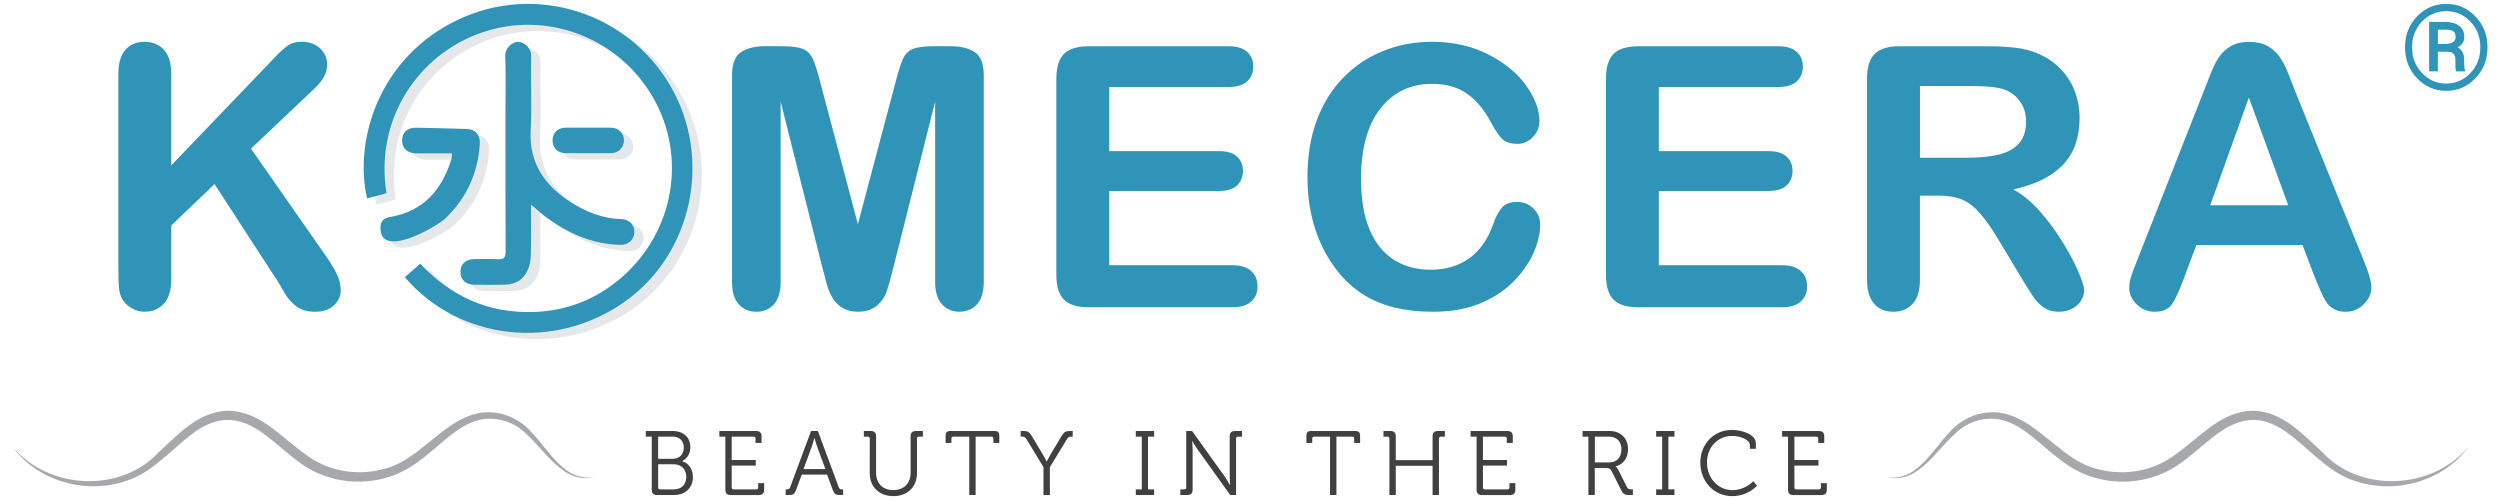 <?xml version="1.0" encoding="utf-8"?>
<!-- Generator: Adobe Illustrator 22.0.1, SVG Export Plug-In . SVG Version: 6.00 Build 0)  -->
<svg version="1.1" id="Layer_1" xmlns="http://www.w3.org/2000/svg" xmlns:xlink="http://www.w3.org/1999/xlink" x="0px" y="0px"
	 viewBox="0 0 100 20" style="enable-background:new 0 0 100 20;" xml:space="preserve">
<style type="text/css">
	.st0{fill:#404041;}
	.st1{fill:#E6E7E8;}
	.st2{fill:#3094B9;}
	.st3{fill:#A6A8AB;}
</style>
<g>
	<g>
		<path class="st0" d="M26.07,17.466h-0.237V17.24h1.089c0.401,0,0.692,0.244,0.692,0.645c0,0.281-0.142,0.466-0.327,0.557v0.007
			c0.262,0.073,0.43,0.324,0.43,0.634c0,0.456-0.335,0.718-0.765,0.718h-0.66c-0.157,0-0.222-0.065-0.222-0.222
			C26.07,19.579,26.07,17.466,26.07,17.466z M26.919,18.351c0.259,0,0.433-0.182,0.433-0.448c0-0.262-0.168-0.437-0.437-0.437h-0.59
			v0.885H26.919z M26.406,19.575h0.546c0.31,0,0.499-0.193,0.499-0.499s-0.204-0.506-0.502-0.506h-0.623v0.925
			C26.325,19.55,26.355,19.575,26.406,19.575z"/>
		<path class="st0" d="M29.012,17.466h-0.237V17.24h1.465c0.156,0,0.222,0.065,0.222,0.222v0.255h-0.24v-0.171
			c0-0.055-0.029-0.08-0.08-0.08h-0.874v0.933h0.962v0.226h-0.962v0.871c0,0.054,0.029,0.08,0.08,0.08h0.9
			c0.051,0,0.08-0.026,0.08-0.08v-0.171h0.237v0.255c0,0.157-0.065,0.222-0.222,0.222h-1.107c-0.156,0-0.222-0.065-0.222-0.222
			v-2.114H29.012z"/>
		<path class="st0" d="M31.426,19.575h0.047c0.066,0,0.106-0.011,0.131-0.08l0.838-2.255h0.273l0.837,2.255
			c0.026,0.069,0.062,0.08,0.131,0.08h0.043v0.226H33.61c-0.182,0-0.237-0.036-0.303-0.211l-0.222-0.605H32.07l-0.225,0.605
			c-0.066,0.175-0.117,0.211-0.299,0.211h-0.12C31.426,19.801,31.426,19.575,31.426,19.575z M33.017,18.763l-0.338-0.914
			c-0.044-0.12-0.098-0.331-0.098-0.331h-0.007c0,0-0.054,0.211-0.098,0.331l-0.335,0.914H33.017z"/>
		<path class="st0" d="M34.79,17.546c0-0.055-0.029-0.08-0.08-0.08h-0.157V17.24h0.269c0.157,0,0.222,0.065,0.222,0.222v1.45
			c0,0.426,0.27,0.692,0.688,0.692c0.419,0,0.693-0.266,0.693-0.699v-1.443c0-0.157,0.065-0.222,0.222-0.222h0.269v0.226H36.76
			c-0.051,0-0.081,0.025-0.081,0.08v1.377c0,0.553-0.378,0.922-0.943,0.922s-0.947-0.368-0.947-0.922L34.79,17.546L34.79,17.546z"/>
		<path class="st0" d="M38.77,17.466h-0.633c-0.051,0-0.08,0.022-0.08,0.08v0.171h-0.233v-0.27c0-0.157,0.051-0.208,0.207-0.208
			h1.734c0.157,0,0.207,0.051,0.207,0.208v0.27h-0.237v-0.171c0-0.058-0.026-0.08-0.08-0.08h-0.63v2.335H38.77V17.466z"/>
		<path class="st0" d="M41.741,18.686l-0.685-1.126c-0.047-0.076-0.094-0.095-0.171-0.095h-0.059V17.24h0.098
			c0.175,0,0.24,0.025,0.35,0.204l0.433,0.725c0.08,0.135,0.157,0.288,0.157,0.288h0.007c0,0,0.076-0.153,0.157-0.288l0.433-0.725
			c0.109-0.179,0.175-0.204,0.35-0.204h0.098v0.226H42.85c-0.072,0-0.124,0.018-0.168,0.095l-0.688,1.126v1.115h-0.255v-1.116
			C41.739,18.686,41.741,18.686,41.741,18.686z"/>
		<path class="st0" d="M45.432,19.575h0.24v-2.109h-0.24V17.24h0.732v0.226H45.92v2.109h0.244v0.226h-0.732V19.575z"/>
		<path class="st0" d="M47.213,19.575h0.157c0.051,0,0.08-0.026,0.08-0.08V17.24h0.234l1.308,1.825
			c0.087,0.128,0.207,0.335,0.207,0.335h0.007c0,0-0.018-0.2-0.018-0.335v-1.603c0-0.157,0.065-0.222,0.223-0.222h0.269v0.226
			h-0.157c-0.051,0-0.08,0.025-0.08,0.08v2.255H49.21l-1.308-1.825c-0.091-0.124-0.211-0.331-0.211-0.331h-0.007
			c0,0,0.021,0.196,0.021,0.331v1.603c0,0.157-0.065,0.222-0.222,0.222h-0.27V19.575z"/>
		<path class="st0" d="M53.203,17.466h-0.634c-0.051,0-0.08,0.022-0.08,0.08v0.171h-0.233v-0.27c0-0.157,0.051-0.208,0.207-0.208
			h1.734c0.157,0,0.207,0.051,0.207,0.208v0.27h-0.237v-0.171c0-0.058-0.025-0.08-0.08-0.08h-0.63v2.335h-0.255v-2.335H53.203z"/>
		<path class="st0" d="M55.576,17.546c0-0.055-0.029-0.08-0.08-0.08h-0.157V17.24h0.27c0.157,0,0.222,0.065,0.222,0.222v0.944h1.472
			v-0.944c0-0.157,0.066-0.222,0.219-0.222h0.273v0.226h-0.157c-0.051,0-0.08,0.025-0.08,0.08v2.255h-0.255v-1.169h-1.472v1.169
			h-0.255C55.576,19.801,55.576,17.546,55.576,17.546z"/>
		<path class="st0" d="M59.061,17.466h-0.237V17.24h1.464c0.157,0,0.223,0.065,0.223,0.222v0.255h-0.24v-0.171
			c0-0.055-0.029-0.08-0.08-0.08h-0.874v0.933h0.962v0.226h-0.962v0.871c0,0.054,0.029,0.08,0.08,0.08h0.9
			c0.051,0,0.081-0.026,0.081-0.08v-0.171h0.237v0.255c0,0.157-0.066,0.222-0.222,0.222h-1.107c-0.157,0-0.222-0.065-0.222-0.222
			v-2.114H59.061z"/>
		<path class="st0" d="M63.539,17.466h-0.237V17.24h1.085c0.43,0,0.736,0.284,0.736,0.728c0,0.397-0.244,0.63-0.496,0.685v0.007
			c0,0,0.051,0.029,0.088,0.102l0.368,0.728c0.036,0.076,0.091,0.084,0.182,0.084h0.05V19.8h-0.113c-0.208,0-0.27-0.025-0.354-0.193
			l-0.368-0.732c-0.069-0.135-0.116-0.153-0.259-0.153h-0.43V19.8h-0.255v-2.334H63.539z M64.362,18.497
			c0.306,0,0.495-0.2,0.495-0.521c0-0.317-0.189-0.51-0.491-0.51h-0.572v1.031H64.362z"/>
		<path class="st0" d="M66.247,19.575h0.24v-2.109h-0.24V17.24h0.732v0.226h-0.244v2.109h0.244v0.226h-0.732V19.575z"/>
		<path class="st0" d="M69.277,17.197c0.364,0,0.958,0.157,0.958,0.543v0.211h-0.24v-0.142c0-0.24-0.415-0.371-0.71-0.371
			c-0.569,0-1.006,0.444-1.006,1.063c0,0.612,0.434,1.104,1.016,1.104c0.528,0,0.838-0.361,0.838-0.361l0.146,0.186
			c0,0-0.354,0.415-0.987,0.415c-0.751,0-1.279-0.597-1.279-1.344C68.013,17.761,68.555,17.197,69.277,17.197z"/>
		<path class="st0" d="M71.52,17.466h-0.237V17.24h1.464c0.157,0,0.223,0.065,0.223,0.222v0.255h-0.24v-0.171
			c0-0.055-0.029-0.08-0.08-0.08h-0.874v0.933h0.962v0.226h-0.962v0.871c0,0.054,0.029,0.08,0.08,0.08h0.899
			c0.051,0,0.081-0.026,0.081-0.08v-0.171h0.237v0.255c0,0.157-0.066,0.222-0.222,0.222h-1.107c-0.157,0-0.222-0.065-0.222-0.222
			v-2.114H71.52z"/>
	</g>
	<g>
		<path class="st1" d="M15.834,7.978c-0.273,0.074-0.524,0.141-0.775,0.209c-0.541-2.333,0.486-5.672,3.662-7.161
			c3.089-1.448,6.766-0.281,8.478,2.673c1.677,2.893,0.876,6.689-1.817,8.607c-2.798,1.993-6.629,1.582-8.816-0.969
			c0.201-0.175,0.402-0.35,0.619-0.54c1.231,1.312,2.728,1.988,4.522,1.933c1.347-0.042,2.541-0.513,3.554-1.402
			c2.088-1.832,2.595-4.828,1.231-7.185c-1.394-2.407-4.27-3.488-6.863-2.585C17.114,2.432,15.356,5.005,15.834,7.978z"/>
		<g>
			<path class="st1" d="M21.614,8.429c0,0.702,0.009,1.361-0.005,2.02c-0.004,0.198-0.041,0.408-0.119,0.589
				c-0.165,0.385-0.484,0.586-0.901,0.599c-0.416,0.013-0.833,0.009-1.25,0.001c-0.352-0.006-0.554-0.211-0.545-0.532
				c0.008-0.305,0.217-0.49,0.557-0.492c0.315-0.001,0.63-0.014,0.943,0.004c0.233,0.013,0.306-0.061,0.305-0.3
				c-0.009-1.921-0.005-3.843-0.005-5.764c0-0.689,0.019-1.378-0.009-2.066c-0.012-0.295,0.259-0.568,0.526-0.563
				c0.246,0.005,0.516,0.256,0.51,0.552c-0.021,0.994,0.034,1.992-0.018,2.984c-0.07,1.323,0.566,2.215,1.616,2.884
				c0.609,0.388,1.268,0.645,2.005,0.669c0.337,0.011,0.534,0.227,0.524,0.531c-0.009,0.292-0.236,0.506-0.561,0.499
				c-1.14-0.025-2.123-0.477-3.021-1.145C21.987,8.764,21.823,8.607,21.614,8.429z"/>
			<path class="st1" d="M18.453,6.384c-0.496,0-0.962,0.003-1.429-0.001c-0.355-0.003-0.565-0.196-0.566-0.511
				c-0.001-0.32,0.207-0.52,0.561-0.514c0.68,0.011,1.36,0.029,2.039,0.052c0.333,0.011,0.532,0.237,0.509,0.598
				c-0.074,1.158-0.523,2.149-1.356,2.96c-0.366,0.357-2.678,1.69-2.617,0.359c0.011-0.239,0.144-0.359,0.379-0.398
				c1.351-0.225,2.09-1.097,2.467-2.347C18.451,6.543,18.446,6.499,18.453,6.384z"/>
			<path class="st1" d="M23.908,5.357c0.306,0,0.611-0.004,0.917,0.001c0.3,0.005,0.516,0.23,0.508,0.52
				c-0.007,0.276-0.223,0.495-0.508,0.497c-0.611,0.005-1.223,0.005-1.834,0c-0.312-0.002-0.513-0.208-0.514-0.508
				c-0.001-0.299,0.202-0.504,0.514-0.509C23.296,5.353,23.602,5.357,23.908,5.357z"/>
		</g>
	</g>
	<g>
		<path class="st2" d="M6.85,2.954v3.661l4.152-4.33c0.2-0.209,0.369-0.363,0.509-0.463c0.14-0.1,0.326-0.15,0.559-0.15
			c0.304,0,0.55,0.089,0.737,0.267c0.188,0.178,0.281,0.395,0.281,0.652c0,0.309-0.159,0.615-0.477,0.919L10.04,5.946l2.963,4.245
			c0.209,0.294,0.366,0.552,0.47,0.773c0.105,0.221,0.157,0.436,0.157,0.645c0,0.233-0.091,0.434-0.274,0.605
			c-0.183,0.171-0.431,0.256-0.744,0.256c-0.294,0-0.534-0.063-0.719-0.189c-0.185-0.126-0.342-0.293-0.47-0.502
			s-0.242-0.399-0.342-0.57L8.58,7.363L6.85,9.022v2.158c0,0.437-0.1,0.761-0.299,0.972c-0.2,0.211-0.456,0.317-0.769,0.317
			c-0.181,0-0.354-0.048-0.52-0.142c-0.166-0.095-0.294-0.223-0.385-0.385c-0.067-0.133-0.107-0.287-0.121-0.463
			c-0.014-0.175-0.021-0.43-0.021-0.762V2.954c0-0.427,0.094-0.748,0.281-0.961c0.188-0.214,0.443-0.321,0.766-0.321
			c0.318,0,0.576,0.106,0.773,0.317C6.751,2.201,6.85,2.522,6.85,2.954z"/>
		<path class="st2" d="M32.9,10.717l-1.674-6.652v7.208c0,0.399-0.089,0.698-0.267,0.897s-0.414,0.299-0.709,0.299
			c-0.284,0-0.518-0.099-0.698-0.296c-0.18-0.197-0.271-0.497-0.271-0.901V3.01c0-0.456,0.119-0.763,0.356-0.922
			c0.237-0.159,0.558-0.239,0.961-0.239h0.655c0.394,0,0.681,0.036,0.858,0.107c0.178,0.071,0.31,0.199,0.396,0.385
			s0.183,0.487,0.292,0.904l1.517,5.719l1.517-5.719c0.109-0.418,0.206-0.719,0.292-0.904s0.217-0.313,0.396-0.385
			c0.178-0.071,0.464-0.107,0.858-0.107h0.655c0.403,0,0.724,0.08,0.961,0.239s0.356,0.467,0.356,0.922v8.262
			c0,0.399-0.089,0.698-0.267,0.897c-0.178,0.199-0.417,0.299-0.716,0.299c-0.28,0-0.511-0.1-0.691-0.299
			c-0.181-0.2-0.271-0.499-0.271-0.897V4.064l-1.674,6.652c-0.109,0.432-0.198,0.749-0.267,0.951
			c-0.069,0.202-0.196,0.386-0.381,0.552s-0.442,0.249-0.769,0.249c-0.247,0-0.456-0.053-0.627-0.16
			c-0.171-0.107-0.304-0.243-0.399-0.409c-0.095-0.166-0.17-0.35-0.224-0.552C33.012,11.146,32.956,10.936,32.9,10.717z"/>
		<path class="st2" d="M49.134,3.481h-4.765v2.564h4.387c0.323,0,0.564,0.072,0.723,0.217s0.239,0.336,0.239,0.573
			s-0.079,0.431-0.235,0.58c-0.157,0.15-0.399,0.224-0.727,0.224h-4.387v2.97h4.929c0.332,0,0.583,0.077,0.751,0.232
			c0.168,0.154,0.253,0.36,0.253,0.616c0,0.247-0.084,0.448-0.253,0.602c-0.169,0.155-0.419,0.232-0.751,0.232H43.55
			c-0.46,0-0.792-0.102-0.993-0.306c-0.202-0.204-0.303-0.534-0.303-0.99V3.146c0-0.304,0.045-0.552,0.135-0.744
			c0.091-0.192,0.232-0.332,0.424-0.42c0.192-0.088,0.438-0.132,0.737-0.132h5.584c0.337,0,0.587,0.075,0.751,0.224
			c0.164,0.149,0.246,0.345,0.246,0.588c0,0.247-0.082,0.445-0.246,0.595C49.721,3.407,49.47,3.481,49.134,3.481z"/>
		<path class="st2" d="M61.607,8.994c0,0.332-0.082,0.692-0.246,1.079c-0.164,0.387-0.421,0.767-0.773,1.14
			c-0.352,0.373-0.8,0.676-1.346,0.908c-0.546,0.233-1.182,0.349-1.909,0.349c-0.551,0-1.051-0.052-1.502-0.157
			s-0.861-0.267-1.229-0.488s-0.707-0.512-1.015-0.873c-0.275-0.327-0.51-0.694-0.705-1.1c-0.194-0.406-0.341-0.839-0.438-1.3
			c-0.097-0.46-0.146-0.95-0.146-1.467c0-0.84,0.122-1.593,0.367-2.258s0.595-1.233,1.05-1.706c0.456-0.472,0.99-0.832,1.603-1.079
			c0.612-0.247,1.265-0.37,1.958-0.37c0.846,0,1.598,0.169,2.258,0.506s1.166,0.754,1.517,1.25c0.351,0.496,0.527,0.965,0.527,1.407
			c0,0.242-0.085,0.456-0.257,0.641c-0.171,0.185-0.377,0.278-0.619,0.278c-0.271,0-0.474-0.064-0.609-0.192
			c-0.135-0.128-0.286-0.349-0.452-0.662c-0.276-0.517-0.599-0.904-0.972-1.161c-0.372-0.256-0.832-0.385-1.378-0.385
			c-0.869,0-1.561,0.33-2.076,0.99s-0.773,1.598-0.773,2.813c0,0.812,0.114,1.488,0.342,2.026c0.228,0.539,0.551,0.941,0.969,1.207
			c0.418,0.266,0.907,0.399,1.467,0.399c0.608,0,1.122-0.151,1.542-0.452s0.737-0.744,0.951-1.328c0.09-0.276,0.202-0.5,0.335-0.673
			s0.346-0.26,0.641-0.26c0.252,0,0.468,0.088,0.649,0.264C61.517,8.515,61.607,8.733,61.607,8.994z"/>
		<path class="st2" d="M71.118,3.481h-4.765v2.564h4.387c0.323,0,0.564,0.072,0.723,0.217s0.239,0.336,0.239,0.573
			s-0.079,0.431-0.235,0.58c-0.157,0.15-0.399,0.224-0.727,0.224h-4.387v2.97h4.929c0.332,0,0.583,0.077,0.751,0.232
			c0.168,0.154,0.253,0.36,0.253,0.616c0,0.247-0.084,0.448-0.253,0.602c-0.169,0.155-0.419,0.232-0.751,0.232h-5.748
			c-0.46,0-0.792-0.102-0.993-0.306c-0.202-0.204-0.303-0.534-0.303-0.99V3.146c0-0.304,0.045-0.552,0.135-0.744
			c0.091-0.192,0.232-0.332,0.424-0.42c0.192-0.088,0.438-0.132,0.737-0.132h5.584c0.337,0,0.587,0.075,0.751,0.224
			c0.164,0.15,0.246,0.345,0.246,0.588c0,0.247-0.082,0.445-0.246,0.595C71.706,3.407,71.455,3.481,71.118,3.481z"/>
		<path class="st2" d="M77.538,7.826h-0.741v3.354c0,0.442-0.097,0.767-0.292,0.976c-0.194,0.209-0.448,0.314-0.762,0.314
			c-0.337,0-0.598-0.109-0.784-0.328c-0.185-0.218-0.278-0.539-0.278-0.962V3.146c0-0.456,0.102-0.786,0.306-0.99
			s0.534-0.306,0.99-0.306h3.44c0.475,0,0.881,0.02,1.217,0.061c0.337,0.04,0.641,0.122,0.912,0.246
			c0.328,0.138,0.618,0.335,0.869,0.591c0.251,0.256,0.443,0.554,0.573,0.894c0.131,0.339,0.196,0.699,0.196,1.079
			c0,0.779-0.22,1.401-0.659,1.866c-0.44,0.465-1.105,0.795-1.998,0.99c0.375,0.2,0.734,0.494,1.076,0.883
			c0.342,0.389,0.647,0.804,0.915,1.243s0.477,0.836,0.627,1.189c0.149,0.354,0.224,0.597,0.224,0.73
			c0,0.138-0.044,0.274-0.132,0.41c-0.088,0.135-0.207,0.242-0.359,0.32s-0.328,0.118-0.527,0.118c-0.238,0-0.437-0.056-0.598-0.167
			c-0.162-0.112-0.301-0.253-0.417-0.424s-0.274-0.423-0.474-0.755l-0.847-1.41c-0.304-0.517-0.576-0.912-0.816-1.182
			c-0.24-0.271-0.483-0.456-0.73-0.556C78.224,7.876,77.912,7.826,77.538,7.826z M78.749,3.439h-1.951v2.87h1.894
			c0.508,0,0.935-0.044,1.282-0.132c0.346-0.088,0.611-0.238,0.794-0.449s0.274-0.502,0.274-0.873c0-0.29-0.073-0.545-0.221-0.766
			c-0.147-0.221-0.352-0.386-0.612-0.495C79.961,3.491,79.475,3.439,78.749,3.439z"/>
		<path class="st2" d="M92.597,11.109l-0.498-1.31h-4.245l-0.499,1.339c-0.194,0.522-0.361,0.875-0.498,1.058
			c-0.138,0.183-0.364,0.274-0.677,0.274c-0.266,0-0.501-0.097-0.705-0.292s-0.306-0.415-0.306-0.662
			c0-0.142,0.024-0.289,0.071-0.441s0.126-0.363,0.235-0.634l2.671-6.78c0.076-0.195,0.168-0.429,0.275-0.701s0.221-0.5,0.342-0.68
			s0.28-0.326,0.477-0.438s0.441-0.167,0.73-0.167c0.294,0,0.54,0.056,0.737,0.167c0.197,0.112,0.356,0.255,0.477,0.431
			c0.121,0.176,0.223,0.364,0.306,0.566s0.189,0.471,0.317,0.808l2.728,6.737c0.214,0.513,0.321,0.886,0.321,1.118
			c0,0.242-0.101,0.464-0.303,0.666s-0.445,0.303-0.73,0.303c-0.166,0-0.309-0.03-0.427-0.089c-0.119-0.059-0.218-0.14-0.299-0.242
			s-0.168-0.259-0.26-0.47C92.743,11.457,92.663,11.271,92.597,11.109z M88.409,8.21h3.12l-1.574-4.309L88.409,8.21z"/>
	</g>
	<g>
		<g>
			<path class="st2" d="M15.459,7.728c-0.273,0.074-0.524,0.141-0.775,0.209c-0.541-2.333,0.486-5.672,3.662-7.161
				c3.089-1.448,6.766-0.281,8.478,2.673c1.677,2.893,0.876,6.689-1.817,8.607c-2.798,1.993-6.629,1.582-8.816-0.969
				c0.201-0.175,0.402-0.35,0.619-0.54c1.231,1.312,2.728,1.988,4.522,1.933c1.347-0.042,2.541-0.513,3.554-1.402
				c2.088-1.832,2.595-4.828,1.231-7.185c-1.394-2.407-4.27-3.488-6.863-2.585C16.739,2.182,14.981,4.755,15.459,7.728z"/>
			<g>
				<path class="st2" d="M21.239,8.179c0,0.702,0.009,1.361-0.005,2.02c-0.004,0.198-0.041,0.408-0.119,0.589
					c-0.165,0.385-0.484,0.586-0.901,0.599c-0.416,0.013-0.833,0.009-1.25,0.001c-0.352-0.006-0.554-0.211-0.545-0.532
					c0.008-0.305,0.217-0.49,0.557-0.492c0.315-0.001,0.63-0.014,0.943,0.004c0.233,0.013,0.306-0.061,0.305-0.3
					c-0.009-1.921-0.005-3.843-0.005-5.764c0-0.689,0.019-1.378-0.009-2.066c-0.012-0.295,0.259-0.568,0.526-0.563
					c0.246,0.005,0.516,0.256,0.51,0.552c-0.021,0.994,0.034,1.992-0.018,2.984c-0.07,1.323,0.566,2.215,1.616,2.884
					c0.609,0.388,1.268,0.645,2.005,0.669c0.337,0.011,0.534,0.227,0.524,0.531c-0.009,0.292-0.236,0.506-0.561,0.499
					c-1.14-0.025-2.123-0.477-3.021-1.145C21.612,8.514,21.448,8.357,21.239,8.179z"/>
				<path class="st2" d="M18.078,6.134c-0.496,0-0.962,0.003-1.429-0.001c-0.355-0.003-0.565-0.196-0.566-0.511
					c-0.001-0.32,0.207-0.52,0.561-0.514c0.68,0.011,1.36,0.029,2.039,0.052c0.333,0.011,0.532,0.237,0.509,0.598
					c-0.074,1.158-0.523,2.149-1.356,2.96c-0.366,0.357-2.678,1.69-2.617,0.359c0.011-0.239,0.144-0.359,0.379-0.398
					c1.351-0.225,2.09-1.097,2.467-2.347C18.076,6.293,18.071,6.249,18.078,6.134z"/>
				<path class="st2" d="M23.533,5.107c0.306,0,0.611-0.004,0.917,0.001c0.3,0.005,0.516,0.23,0.508,0.52
					c-0.007,0.276-0.223,0.495-0.508,0.497c-0.611,0.005-1.223,0.005-1.834,0c-0.312-0.002-0.513-0.208-0.514-0.508
					c-0.001-0.299,0.202-0.504,0.514-0.509C22.921,5.103,23.227,5.107,23.533,5.107z"/>
			</g>
		</g>
	</g>
	<path class="st3" d="M0.5,17.868c1.459,1.742,4.349,1.853,5.853,0.215c0.409-0.371,0.803-0.779,1.279-1.115
		c0.468-0.333,1.066-0.589,1.684-0.526c0.617,0.053,1.156,0.369,1.608,0.711c0.459,0.344,0.87,0.724,1.313,1.034
		c0.853,0.646,1.993,0.854,3.029,0.593c1.068-0.22,1.806-1.108,2.754-1.75c0.465-0.322,1.047-0.586,1.65-0.534
		c0.591,0.028,1.162,0.32,1.547,0.745c0.4,0.41,0.705,0.882,1.099,1.27c0.197,0.191,0.409,0.374,0.665,0.478
		c0.253,0.11,0.535,0.138,0.813,0.104c-0.274,0.054-0.565,0.047-0.836-0.047c-0.273-0.093-0.503-0.272-0.716-0.457
		c-0.425-0.377-0.76-0.836-1.164-1.207c-0.382-0.39-0.89-0.62-1.422-0.632c-0.528-0.027-1.027,0.213-1.461,0.534
		c-0.44,0.319-0.843,0.709-1.295,1.056c-0.445,0.353-0.974,0.657-1.545,0.795c-1.131,0.301-2.405,0.082-3.352-0.62
		c-0.47-0.338-0.878-0.725-1.312-1.056c-0.429-0.333-0.9-0.604-1.409-0.653c-0.511-0.057-1.013,0.144-1.453,0.447
		c-0.441,0.309-0.842,0.696-1.274,1.061c-0.426,0.365-0.905,0.722-1.458,0.907c-0.546,0.193-1.129,0.263-1.699,0.218
		C2.263,19.344,1.157,18.784,0.5,17.868z"/>
	<path class="st3" d="M98.744,17.868c-0.657,0.916-1.763,1.476-2.899,1.571c-0.57,0.045-1.153-0.025-1.699-0.218
		c-0.553-0.185-1.033-0.543-1.458-0.907c-0.432-0.365-0.833-0.752-1.274-1.061c-0.44-0.303-0.942-0.505-1.453-0.447
		c-0.509,0.049-0.98,0.32-1.409,0.653c-0.434,0.331-0.842,0.718-1.312,1.056c-0.947,0.702-2.221,0.921-3.352,0.62
		c-0.571-0.138-1.099-0.441-1.545-0.795c-0.453-0.347-0.855-0.737-1.295-1.056c-0.434-0.321-0.933-0.562-1.461-0.534
		c-0.532,0.012-1.04,0.243-1.422,0.632c-0.404,0.37-0.739,0.83-1.164,1.207c-0.213,0.185-0.443,0.364-0.716,0.457
		c-0.271,0.095-0.561,0.101-0.836,0.047c0.279,0.034,0.561,0.005,0.813-0.104c0.256-0.103,0.468-0.287,0.665-0.478
		c0.394-0.388,0.7-0.86,1.099-1.27c0.385-0.426,0.956-0.717,1.547-0.745c0.603-0.052,1.185,0.212,1.65,0.534
		c0.947,0.642,1.686,1.529,2.754,1.75c1.036,0.261,2.176,0.053,3.029-0.593c0.443-0.31,0.854-0.691,1.313-1.034
		c0.452-0.342,0.991-0.658,1.608-0.711c0.618-0.063,1.216,0.193,1.684,0.526c0.476,0.336,0.87,0.744,1.279,1.115
		C94.394,19.721,97.285,19.609,98.744,17.868z"/>
	<path class="st2" d="M96.2,1.891c0-0.488,0.161-0.899,0.481-1.234c0.32-0.335,0.711-0.502,1.169-0.502
		c0.457,0,0.846,0.167,1.168,0.502C99.339,0.993,99.5,1.403,99.5,1.891c0,0.49-0.161,0.902-0.484,1.238
		c-0.322,0.337-0.711,0.505-1.166,0.505c-0.458,0-0.848-0.168-1.169-0.505C96.361,2.795,96.2,2.381,96.2,1.891 M96.484,1.891
		c0,0.409,0.132,0.753,0.398,1.032s0.588,0.419,0.968,0.419c0.377,0,0.7-0.14,0.965-0.419c0.266-0.28,0.398-0.624,0.398-1.032
		c0-0.407-0.132-0.75-0.398-1.028c-0.266-0.278-0.588-0.416-0.965-0.416c-0.382,0-0.705,0.138-0.969,0.416
		C96.616,1.142,96.484,1.484,96.484,1.891 M97.515,2.069v0.783h-0.35V0.877h0.652c0.234,0,0.418,0.053,0.553,0.158
		c0.135,0.105,0.203,0.255,0.203,0.451c0,0.09-0.023,0.168-0.068,0.236c-0.045,0.068-0.111,0.125-0.197,0.173
		c0.09,0.047,0.155,0.113,0.197,0.197c0.041,0.084,0.062,0.183,0.062,0.299v0.131c0,0.063,0.003,0.12,0.008,0.171
		c0.006,0.051,0.017,0.092,0.032,0.125v0.038h-0.361c-0.014-0.033-0.023-0.08-0.026-0.143c-0.003-0.063-0.005-0.126-0.005-0.192
		V2.392c0-0.11-0.026-0.191-0.078-0.243c-0.051-0.053-0.137-0.08-0.254-0.08H97.515z M97.515,1.758h0.314
		c0.11,0,0.203-0.023,0.28-0.069c0.077-0.047,0.116-0.113,0.116-0.2c0-0.111-0.03-0.189-0.09-0.234
		c-0.06-0.045-0.165-0.068-0.316-0.068h-0.302v0.571H97.515z"/>
</g>
</svg>

